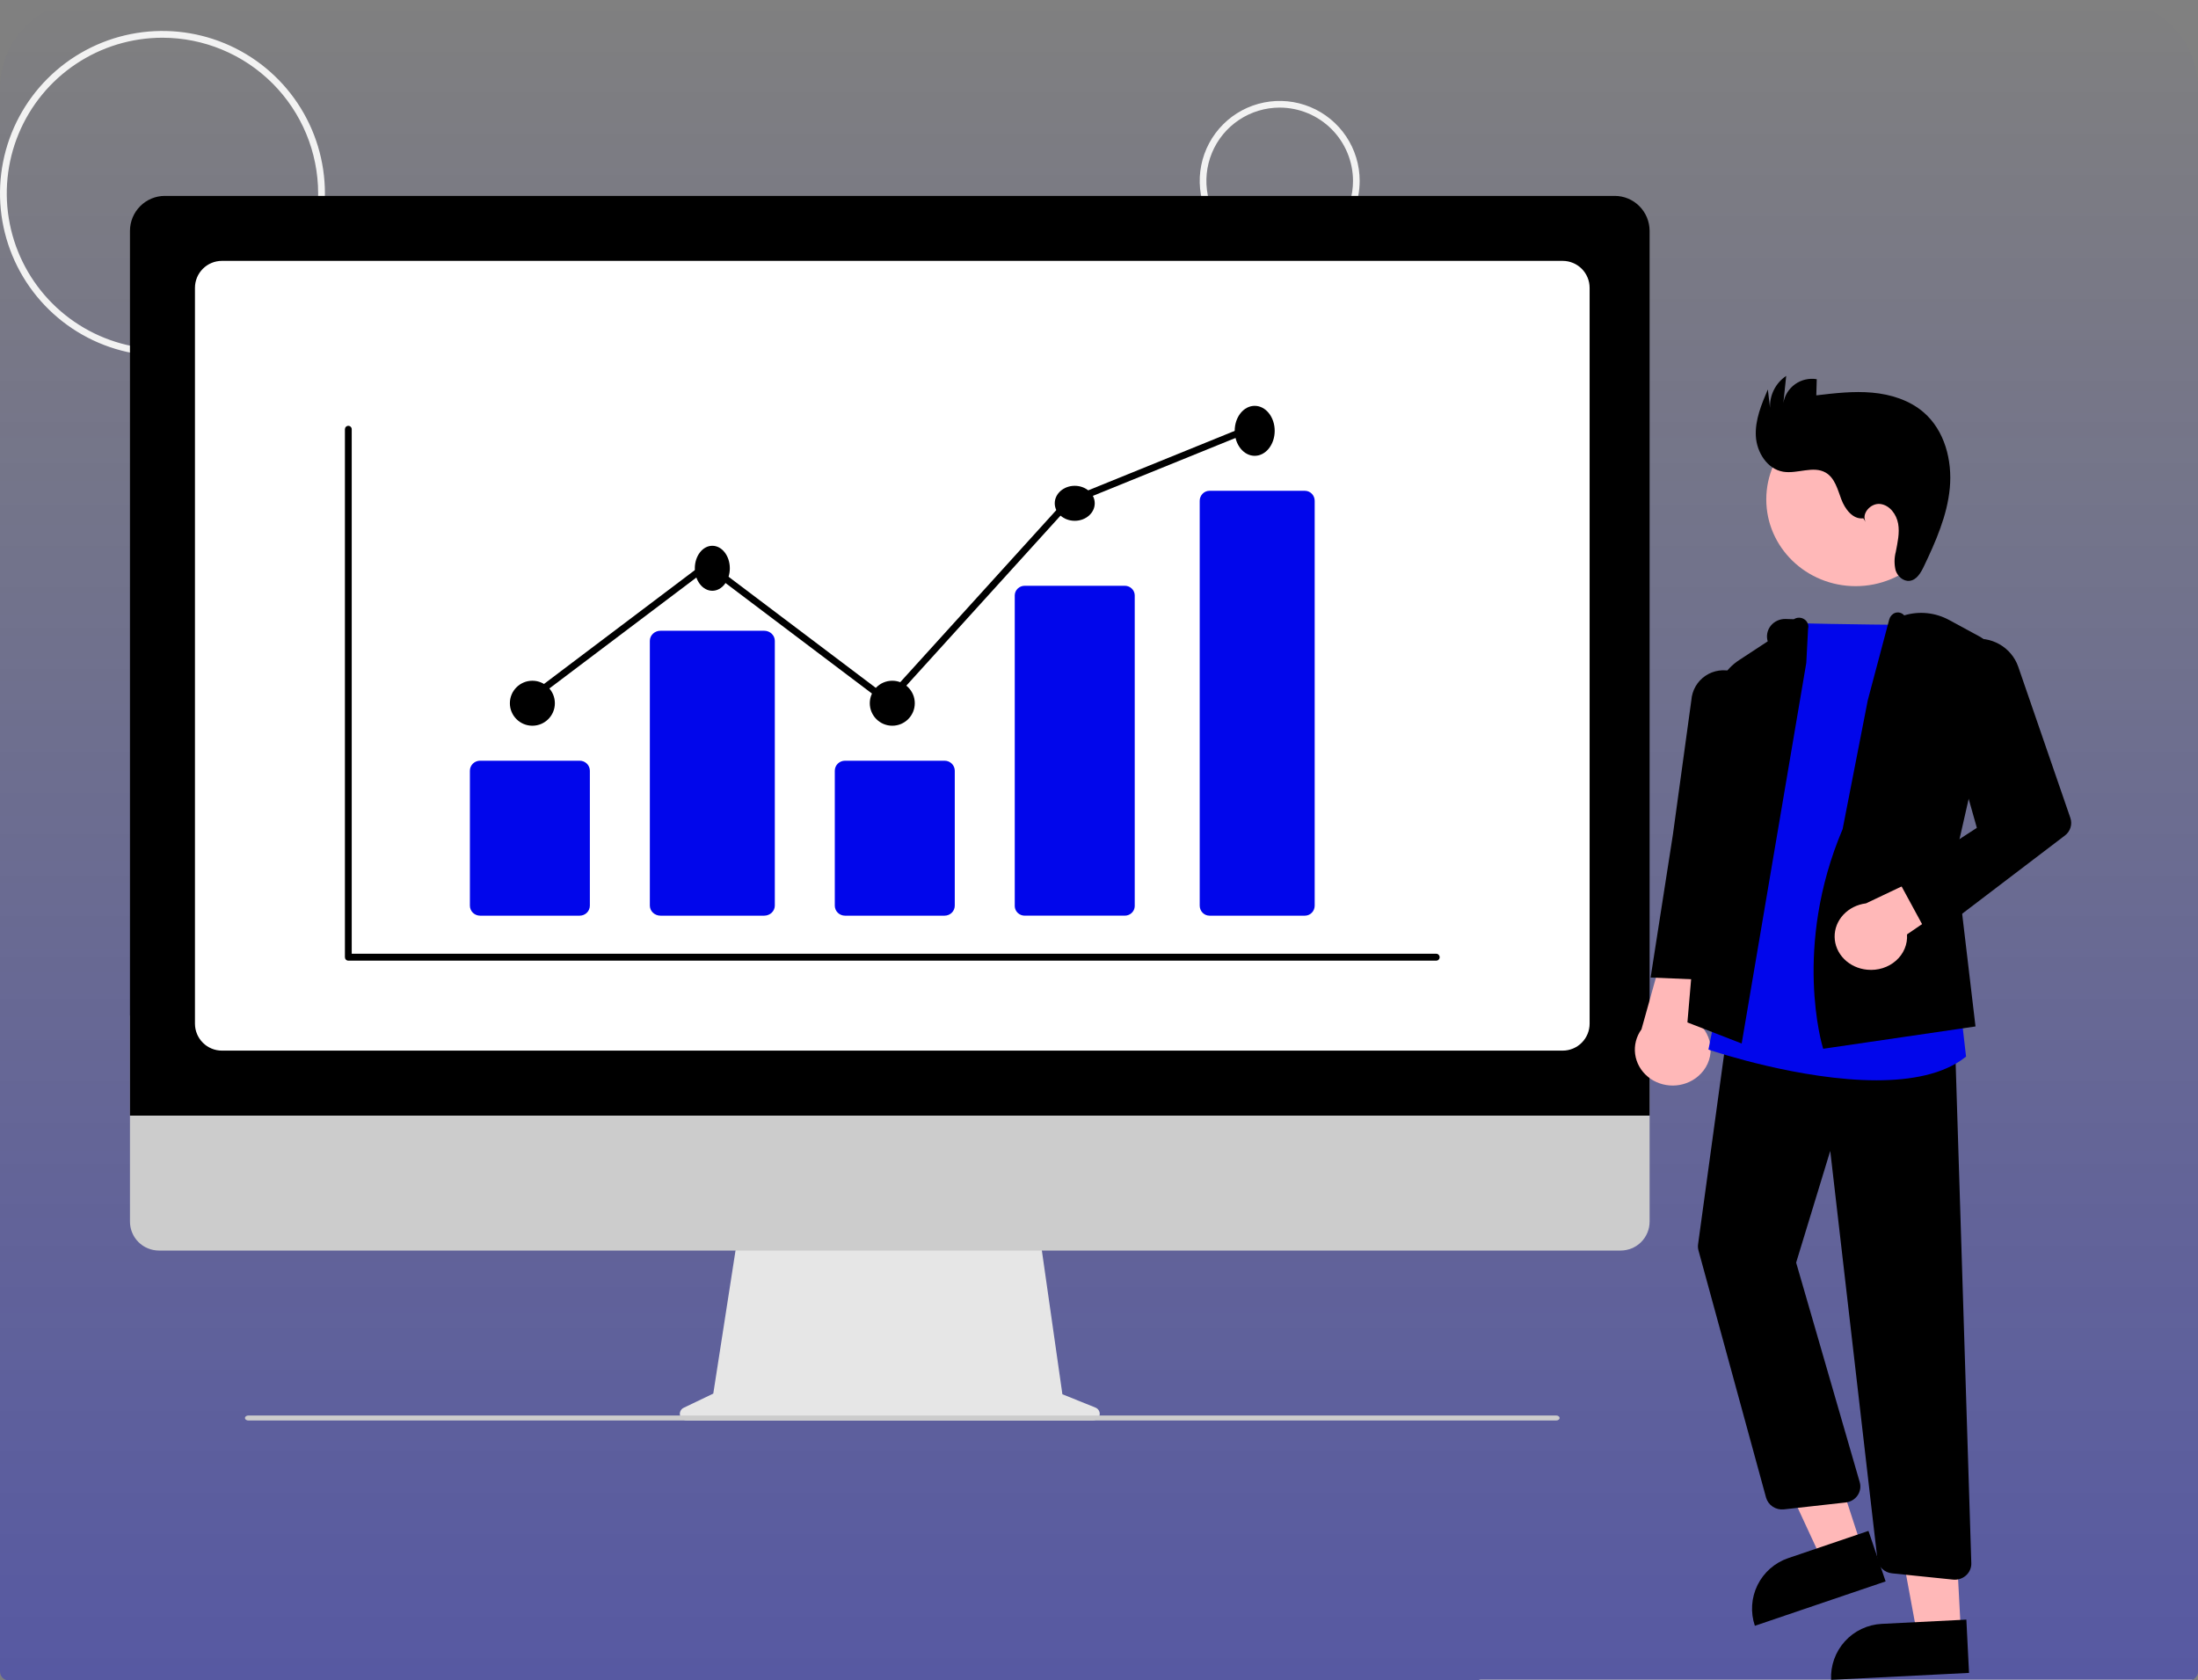 <svg width="497" height="380" viewBox="0 0 497 380" fill="none" xmlns="http://www.w3.org/2000/svg">
<rect x="0" y="0" width="497" height="380" fill="#808080" stroke="none"/>
<g opacity="1">
<g clip-path="url(#clip0_179_258)">
<rect width="497" height="380" fill="url(#paint0_linear_179_258)" fill-opacity="0.4"/>
<g clip-path="url(#clip1_179_258)">
<path d="M36.735 80.47C29.469 80.47 22.367 78.315 16.326 74.279C10.285 70.242 5.577 64.505 2.796 57.793C0.016 51.08 -0.712 43.694 0.706 36.568C2.123 29.442 5.622 22.897 10.759 17.759C15.897 12.622 22.442 9.123 29.568 7.706C36.694 6.288 44.08 7.016 50.793 9.796C57.505 12.577 63.242 17.285 67.279 23.326C71.315 29.367 73.47 36.469 73.47 43.735C73.459 53.474 69.585 62.811 62.698 69.698C55.811 76.585 46.474 80.459 36.735 80.47ZM36.735 8.531C29.772 8.531 22.966 10.595 17.176 14.464C11.387 18.332 6.875 23.83 4.21 30.263C1.546 36.696 0.849 43.774 2.207 50.603C3.565 57.432 6.918 63.705 11.842 68.628C16.765 73.551 23.038 76.904 29.867 78.263C36.696 79.621 43.774 78.924 50.207 76.259C56.64 73.595 62.138 69.083 66.006 63.293C69.874 57.504 71.939 50.698 71.939 43.735C71.928 34.401 68.216 25.453 61.616 18.853C55.017 12.254 46.068 8.541 36.735 8.531Z" fill="#F2F2F2"/>
<path d="M289.358 58.994C285.781 58.994 282.284 57.933 279.31 55.946C276.336 53.959 274.018 51.134 272.649 47.83C271.281 44.525 270.922 40.889 271.62 37.381C272.318 33.873 274.04 30.65 276.57 28.121C279.099 25.592 282.321 23.869 285.829 23.172C289.337 22.474 292.974 22.832 296.278 24.201C299.583 25.57 302.407 27.888 304.395 30.862C306.382 33.836 307.442 37.332 307.442 40.909C307.437 45.704 305.53 50.301 302.139 53.691C298.749 57.081 294.152 58.989 289.358 58.994ZM289.358 24.331C286.079 24.331 282.874 25.304 280.147 27.125C277.421 28.947 275.296 31.536 274.042 34.565C272.787 37.594 272.459 40.928 273.098 44.143C273.738 47.359 275.317 50.313 277.635 52.631C279.954 54.95 282.908 56.529 286.123 57.168C289.339 57.808 292.672 57.48 295.702 56.225C298.731 54.97 301.32 52.845 303.141 50.119C304.963 47.393 305.935 44.188 305.935 40.909C305.93 36.514 304.182 32.3 301.074 29.192C297.966 26.084 293.753 24.336 289.358 24.331Z" fill="#F2F2F2"/>
<path d="M247.695 318.302L240.223 315.288L235.097 279.403H166.839L161.283 315.141L154.599 318.343C154.279 318.497 154.022 318.749 153.871 319.059C153.719 319.369 153.681 319.72 153.764 320.053C153.846 320.386 154.043 320.683 154.323 320.896C154.604 321.109 154.951 321.224 155.309 321.224H247.079C247.446 321.224 247.801 321.103 248.085 320.881C248.368 320.658 248.563 320.349 248.635 320.005C248.708 319.66 248.654 319.303 248.482 318.992C248.311 318.682 248.033 318.438 247.695 318.302Z" fill="#E6E6E6"/>
<path d="M366.466 282.794H35.922C34.188 282.79 32.526 282.099 31.301 280.872C30.076 279.645 29.388 277.983 29.388 276.25V229.67H373V276.25C373 277.983 372.312 279.645 371.087 280.872C369.862 282.099 368.2 282.79 366.466 282.794Z" fill="#CCCCCC"/>
<path d="M373 252.276H29.388V52.219C29.39 50.119 30.221 48.106 31.699 46.622C33.176 45.137 35.179 44.302 37.268 44.3H365.12C367.209 44.302 369.212 45.138 370.689 46.622C372.167 48.106 372.998 50.119 373 52.219V252.276Z" fill="black"/>
<path d="M353.349 237.582H50.169C48.555 237.58 47.008 236.937 45.867 235.795C44.725 234.653 44.084 233.104 44.082 231.489V65.087C44.084 63.472 44.725 61.923 45.867 60.781C47.008 59.638 48.555 58.996 50.169 58.994H353.349C354.963 58.996 356.51 59.638 357.652 60.781C358.793 61.923 359.435 63.472 359.436 65.087V231.489C359.435 233.104 358.793 234.653 357.651 235.795C356.51 236.937 354.963 237.58 353.349 237.582Z" fill="white"/>
<path d="M351.878 321.224H56.161C55.955 321.224 55.758 321.165 55.612 321.059C55.467 320.953 55.385 320.809 55.385 320.659C55.385 320.509 55.467 320.366 55.612 320.26C55.758 320.154 55.955 320.094 56.161 320.094H351.878C352.084 320.094 352.282 320.154 352.427 320.26C352.573 320.366 352.654 320.509 352.654 320.659C352.654 320.809 352.573 320.953 352.427 321.059C352.282 321.165 352.084 321.224 351.878 321.224Z" fill="#CCCCCC"/>
<path d="M324.757 217.236H78.761C78.557 217.236 78.361 217.154 78.216 217.008C78.072 216.862 77.991 216.664 77.991 216.457V97.073C77.991 96.867 78.072 96.668 78.216 96.522C78.361 96.376 78.557 96.294 78.761 96.294C78.965 96.294 79.161 96.376 79.305 96.522C79.45 96.668 79.531 96.867 79.531 97.073V215.677H324.757C324.962 215.677 325.157 215.759 325.302 215.906C325.446 216.052 325.527 216.25 325.527 216.457C325.527 216.664 325.446 216.862 325.302 217.008C325.157 217.154 324.962 217.236 324.757 217.236Z" fill="black"/>
<path d="M131.075 207.064H108.549C107.939 207.063 107.355 206.825 106.923 206.401C106.492 205.977 106.249 205.402 106.249 204.803V174.285C106.249 173.686 106.492 173.111 106.923 172.687C107.355 172.263 107.939 172.025 108.549 172.024H131.075C131.685 172.025 132.27 172.263 132.701 172.687C133.132 173.111 133.375 173.686 133.376 174.285V204.803C133.375 205.402 133.132 205.977 132.701 206.401C132.27 206.825 131.685 207.063 131.075 207.064Z" fill="#0106EB"/>
<path d="M172.8 207.064H149.336C148.701 207.063 148.092 206.823 147.642 206.396C147.193 205.969 146.94 205.391 146.939 204.787V144.913C146.94 144.309 147.193 143.731 147.642 143.304C148.092 142.877 148.701 142.637 149.336 142.636H172.8C173.436 142.637 174.045 142.877 174.494 143.304C174.944 143.731 175.196 144.309 175.197 144.913V204.787C175.196 205.391 174.944 205.969 174.494 206.396C174.045 206.823 173.436 207.063 172.8 207.064Z" fill="#0106EB"/>
<path d="M213.587 207.064H191.061C190.451 207.063 189.867 206.825 189.435 206.401C189.004 205.977 188.761 205.402 188.76 204.803V174.285C188.761 173.686 189.004 173.111 189.435 172.687C189.867 172.263 190.451 172.025 191.061 172.024H213.587C214.197 172.025 214.782 172.263 215.213 172.687C215.644 173.111 215.887 173.686 215.888 174.285V204.803C215.887 205.402 215.644 205.977 215.213 206.401C214.782 206.825 214.197 207.063 213.587 207.064Z" fill="#0106EB"/>
<path d="M254.278 207.063H231.752C231.156 207.076 230.579 206.858 230.148 206.458C229.717 206.057 229.466 205.507 229.451 204.928V134.599C229.466 134.02 229.717 133.47 230.148 133.07C230.579 132.669 231.156 132.452 231.752 132.464H254.278C254.874 132.452 255.451 132.669 255.882 133.07C256.313 133.47 256.564 134.02 256.579 134.599V204.928C256.564 205.507 256.313 206.057 255.882 206.458C255.451 206.858 254.874 207.076 254.278 207.063Z" fill="#0106EB"/>
<path d="M295.065 207.064H273.478C272.893 207.063 272.333 206.824 271.919 206.4C271.506 205.976 271.273 205.4 271.273 204.8V113.251C271.273 112.651 271.506 112.076 271.919 111.652C272.333 111.227 272.893 110.989 273.478 110.988H295.065C295.649 110.989 296.21 111.227 296.623 111.652C297.036 112.076 297.269 112.651 297.27 113.251V204.8C297.269 205.4 297.036 205.976 296.623 206.4C296.21 206.824 295.649 207.063 295.065 207.064Z" fill="#0106EB"/>
<path d="M120.377 164.112C123.187 164.112 125.464 161.835 125.464 159.026C125.464 156.217 123.187 153.939 120.377 153.939C117.568 153.939 115.291 156.217 115.291 159.026C115.291 161.835 117.568 164.112 120.377 164.112Z" fill="black"/>
<path d="M161.068 133.594C163.253 133.594 165.024 131.317 165.024 128.508C165.024 125.699 163.253 123.421 161.068 123.421C158.883 123.421 157.112 125.699 157.112 128.508C157.112 131.317 158.883 133.594 161.068 133.594Z" fill="black"/>
<path d="M201.759 164.112C204.568 164.112 206.846 161.835 206.846 159.026C206.846 156.217 204.568 153.939 201.759 153.939C198.95 153.939 196.673 156.217 196.673 159.026C196.673 161.835 198.95 164.112 201.759 164.112Z" fill="black"/>
<path d="M243.015 117.77C245.512 117.77 247.536 115.998 247.536 113.814C247.536 111.629 245.512 109.858 243.015 109.858C240.518 109.858 238.494 111.629 238.494 113.814C238.494 115.998 240.518 117.77 243.015 117.77Z" fill="black"/>
<path d="M283.706 103.076C286.203 103.076 288.227 100.545 288.227 97.424C288.227 94.303 286.203 91.773 283.706 91.773C281.209 91.773 279.185 94.303 279.185 97.424C279.185 100.545 281.209 103.076 283.706 103.076Z" fill="black"/>
<path d="M200.813 159.591L159.93 128.734L119.605 159.169L118.682 157.928L159.93 126.796L200.619 157.507L241.052 112.92L241.214 112.853L282 96.294L282.576 97.732L241.952 114.225L200.813 159.591Z" fill="black"/>
<path d="M517.445 381H334.812C334.596 381 334.39 380.937 334.238 380.826C334.086 380.714 334 380.563 334 380.406C334 380.248 334.086 380.097 334.238 379.985C334.39 379.874 334.596 379.811 334.812 379.811H517.445C517.661 379.811 517.867 379.874 518.019 379.985C518.172 380.097 518.257 380.248 518.257 380.406C518.257 380.563 518.172 380.714 518.019 380.826C517.867 380.937 517.661 381 517.445 381Z" fill="#CCCCCC"/>
<path d="M419.59 132.55C430.751 132.55 439.799 123.769 439.799 112.936C439.799 102.103 430.751 93.321 419.59 93.321C408.429 93.321 399.382 102.103 399.382 112.936C399.382 123.769 408.429 132.55 419.59 132.55Z" fill="#FFB8B8"/>
<path d="M420.779 349.296L411.819 352.47L395.815 317.927L409.04 313.241L420.779 349.296Z" fill="#FFB8B8"/>
<path d="M404.344 352.348L422.487 346.186L426.367 357.609L396.801 367.651C396.292 366.151 396.083 364.565 396.186 362.984C396.289 361.403 396.703 359.858 397.403 358.437C398.104 357.016 399.077 355.747 400.268 354.702C401.459 353.657 402.844 352.857 404.344 352.348Z" fill="black"/>
<path d="M443.365 368.639L433.399 369.112L426.723 332.961L441.434 332.261L443.365 368.639Z" fill="#FFB8B8"/>
<path d="M425.486 367.215L444.623 366.253L445.228 378.302L414.043 379.87C413.964 378.287 414.196 376.705 414.728 375.213C415.261 373.72 416.081 372.347 417.144 371.172C418.207 369.997 419.49 369.043 420.922 368.364C422.353 367.685 423.904 367.295 425.486 367.215Z" fill="black"/>
<path d="M383.952 243.391C384.882 242.605 385.618 241.636 386.11 240.551C386.602 239.467 386.838 238.293 386.8 237.112C386.762 235.932 386.452 234.773 385.892 233.719C385.331 232.664 384.534 231.739 383.556 231.009L393.438 203.875L378.209 207.569L371.16 232.769C369.976 234.41 369.467 236.405 369.73 238.378C369.993 240.351 371.009 242.164 372.586 243.473C374.162 244.782 376.19 245.497 378.285 245.482C380.38 245.467 382.397 244.723 383.952 243.391Z" fill="#FFB8B8"/>
<path d="M442.009 357.225C441.877 357.225 441.746 357.218 441.615 357.204L427.823 355.786C426.976 355.703 426.183 355.339 425.579 354.755C424.975 354.172 424.596 353.405 424.505 352.582L413.846 260.259L406.134 285.522L420.513 335.174C420.66 335.679 420.692 336.21 420.606 336.728C420.521 337.247 420.321 337.742 420.02 338.178C419.718 338.614 419.323 338.982 418.861 339.255C418.4 339.528 417.882 339.701 417.345 339.761L403.365 341.322C402.474 341.418 401.578 341.201 400.838 340.711C400.098 340.22 399.563 339.489 399.329 338.649L384.053 282.774C383.927 282.314 383.896 281.836 383.961 281.364L390.827 231.217L442.038 235.207L445.741 353.486C445.757 353.971 445.671 354.455 445.491 354.908C445.31 355.361 445.037 355.774 444.689 356.123C444.341 356.471 443.925 356.749 443.464 356.938C443.004 357.127 442.509 357.225 442.009 357.225Z" fill="black"/>
<path d="M424.298 244.293C407.189 244.293 387.818 237.854 386.645 237.458L386.305 237.344L405.607 140.871L405.962 140.886C413.611 141.188 434.486 141.343 434.696 141.345L435.07 141.347L443.116 226.482L444.554 238.935L444.378 239.073C439.456 242.949 432.113 244.293 424.298 244.293Z" fill="#0106EB"/>
<path d="M393.82 235.972L381.55 231.207L387.804 158.272C387.954 156.474 388.522 154.731 389.464 153.173C390.407 151.614 391.7 150.28 393.249 149.268L399.705 145.031C399.523 144.432 399.49 143.8 399.61 143.187C399.73 142.573 399.999 141.996 400.395 141.502C400.791 141.008 401.303 140.612 401.889 140.346C402.475 140.08 403.118 139.952 403.765 139.972L405.614 140.029C405.966 139.801 406.38 139.68 406.804 139.683C407.228 139.686 407.641 139.812 407.989 140.045C408.337 140.279 408.604 140.608 408.755 140.99C408.905 141.372 408.932 141.789 408.833 142.187L408.427 149.914L393.82 235.972Z" fill="black"/>
<path d="M388.787 221.707L373.229 221.053L378.269 188.72L382.445 158.296C382.527 157.204 382.856 156.144 383.407 155.196C383.957 154.248 384.716 153.437 385.625 152.822C386.534 152.207 387.571 151.806 388.658 151.647C389.745 151.488 390.854 151.577 391.901 151.905C393.533 152.416 394.933 153.484 395.855 154.92C396.777 156.357 397.163 158.072 396.944 159.764L392.714 192.728L388.787 221.707Z" fill="black"/>
<path d="M412.255 237.161L412.153 236.835C412.083 236.611 405.305 214.213 416.646 187.485L422.333 158.344L427.193 140.047C427.284 139.72 427.448 139.419 427.671 139.169C427.895 138.919 428.172 138.725 428.481 138.605C428.844 138.475 429.235 138.459 429.607 138.557C429.979 138.656 430.314 138.865 430.572 139.158C433.959 138.134 437.601 138.509 440.724 140.204L447.549 143.908C449.067 144.732 450.276 146.051 450.988 147.659C451.7 149.267 451.874 151.073 451.482 152.793L442.154 193.807L446.689 232.115L412.255 237.161Z" fill="black"/>
<path d="M422.194 219.285C423.378 219.404 424.576 219.282 425.703 218.927C426.83 218.573 427.859 217.994 428.718 217.233C429.577 216.472 430.244 215.546 430.673 214.521C431.102 213.497 431.282 212.398 431.201 211.302L452.876 196.49L445.299 193.177L421.927 204.283C419.94 204.531 418.121 205.443 416.814 206.845C415.507 208.248 414.804 210.044 414.837 211.894C414.87 213.743 415.637 215.517 416.993 216.879C418.349 218.242 420.2 219.098 422.194 219.285Z" fill="#FFB8B8"/>
<path d="M436.356 212.197L429.1 198.829L446.996 187.205L438.263 156.292C437.913 155.055 437.826 153.759 438.006 152.487C438.186 151.214 438.631 149.992 439.311 148.896C439.991 147.801 440.893 146.856 441.961 146.12C443.028 145.384 444.237 144.873 445.514 144.619C447.769 144.175 450.111 144.554 452.104 145.686C454.098 146.817 455.608 148.624 456.353 150.771L468.137 184.953C468.379 185.658 468.393 186.419 468.175 187.132C467.958 187.844 467.52 188.471 466.923 188.926L436.356 212.197Z" fill="black"/>
<path d="M421.32 117.207C418.952 117.513 417.167 115.109 416.339 112.888C415.511 110.666 414.879 108.08 412.821 106.88C410.01 105.241 406.412 107.213 403.197 106.672C399.566 106.061 397.205 102.242 397.02 98.592C396.835 94.942 398.299 91.432 399.735 88.067L400.236 92.249C400.169 90.832 400.47 89.421 401.109 88.152C401.749 86.882 402.706 85.797 403.889 85L403.242 91.137C403.38 90.29 403.685 89.479 404.139 88.749C404.593 88.02 405.188 87.386 405.89 86.886C406.591 86.385 407.386 86.026 408.227 85.831C409.069 85.636 409.941 85.607 410.794 85.747L410.692 89.404C414.886 88.909 419.117 88.413 423.323 88.79C427.529 89.167 431.765 90.488 434.953 93.237C439.722 97.348 441.464 104.119 440.879 110.361C440.294 116.603 437.698 122.467 434.991 128.131C434.31 129.556 433.368 131.165 431.789 131.346C430.371 131.509 429.072 130.333 428.631 128.985C428.292 127.602 428.305 126.156 428.67 124.78C429.069 122.676 429.572 120.525 429.197 118.417C428.821 116.309 427.293 114.225 425.151 113.967C423.009 113.709 420.818 116.138 421.848 118.019L421.32 117.207Z" fill="black"/>
</g>
</g>
</g>
<defs>
<linearGradient id="paint0_linear_179_258" x1="248.5" y1="0" x2="248.5" y2="380" gradientUnits="userSpaceOnUse">
<stop stop-color="#0106EB" stop-opacity="0"/>
<stop offset="1" stop-color="#0106EB" stop-opacity="0.8"/>
</linearGradient>
<clipPath id="clip0_179_258">
<path d="M0 20C0 8.954 8.954 0 20 0H477C488.046 0 497 8.954 497 20V378C497 379.105 496.105 380 495 380H2C0.895 380 0 379.105 0 378V20Z" fill="white"/>
</clipPath>
<clipPath id="clip1_179_258">
<rect width="497" height="380" fill="white"/>
</clipPath>
</defs>
</svg>
